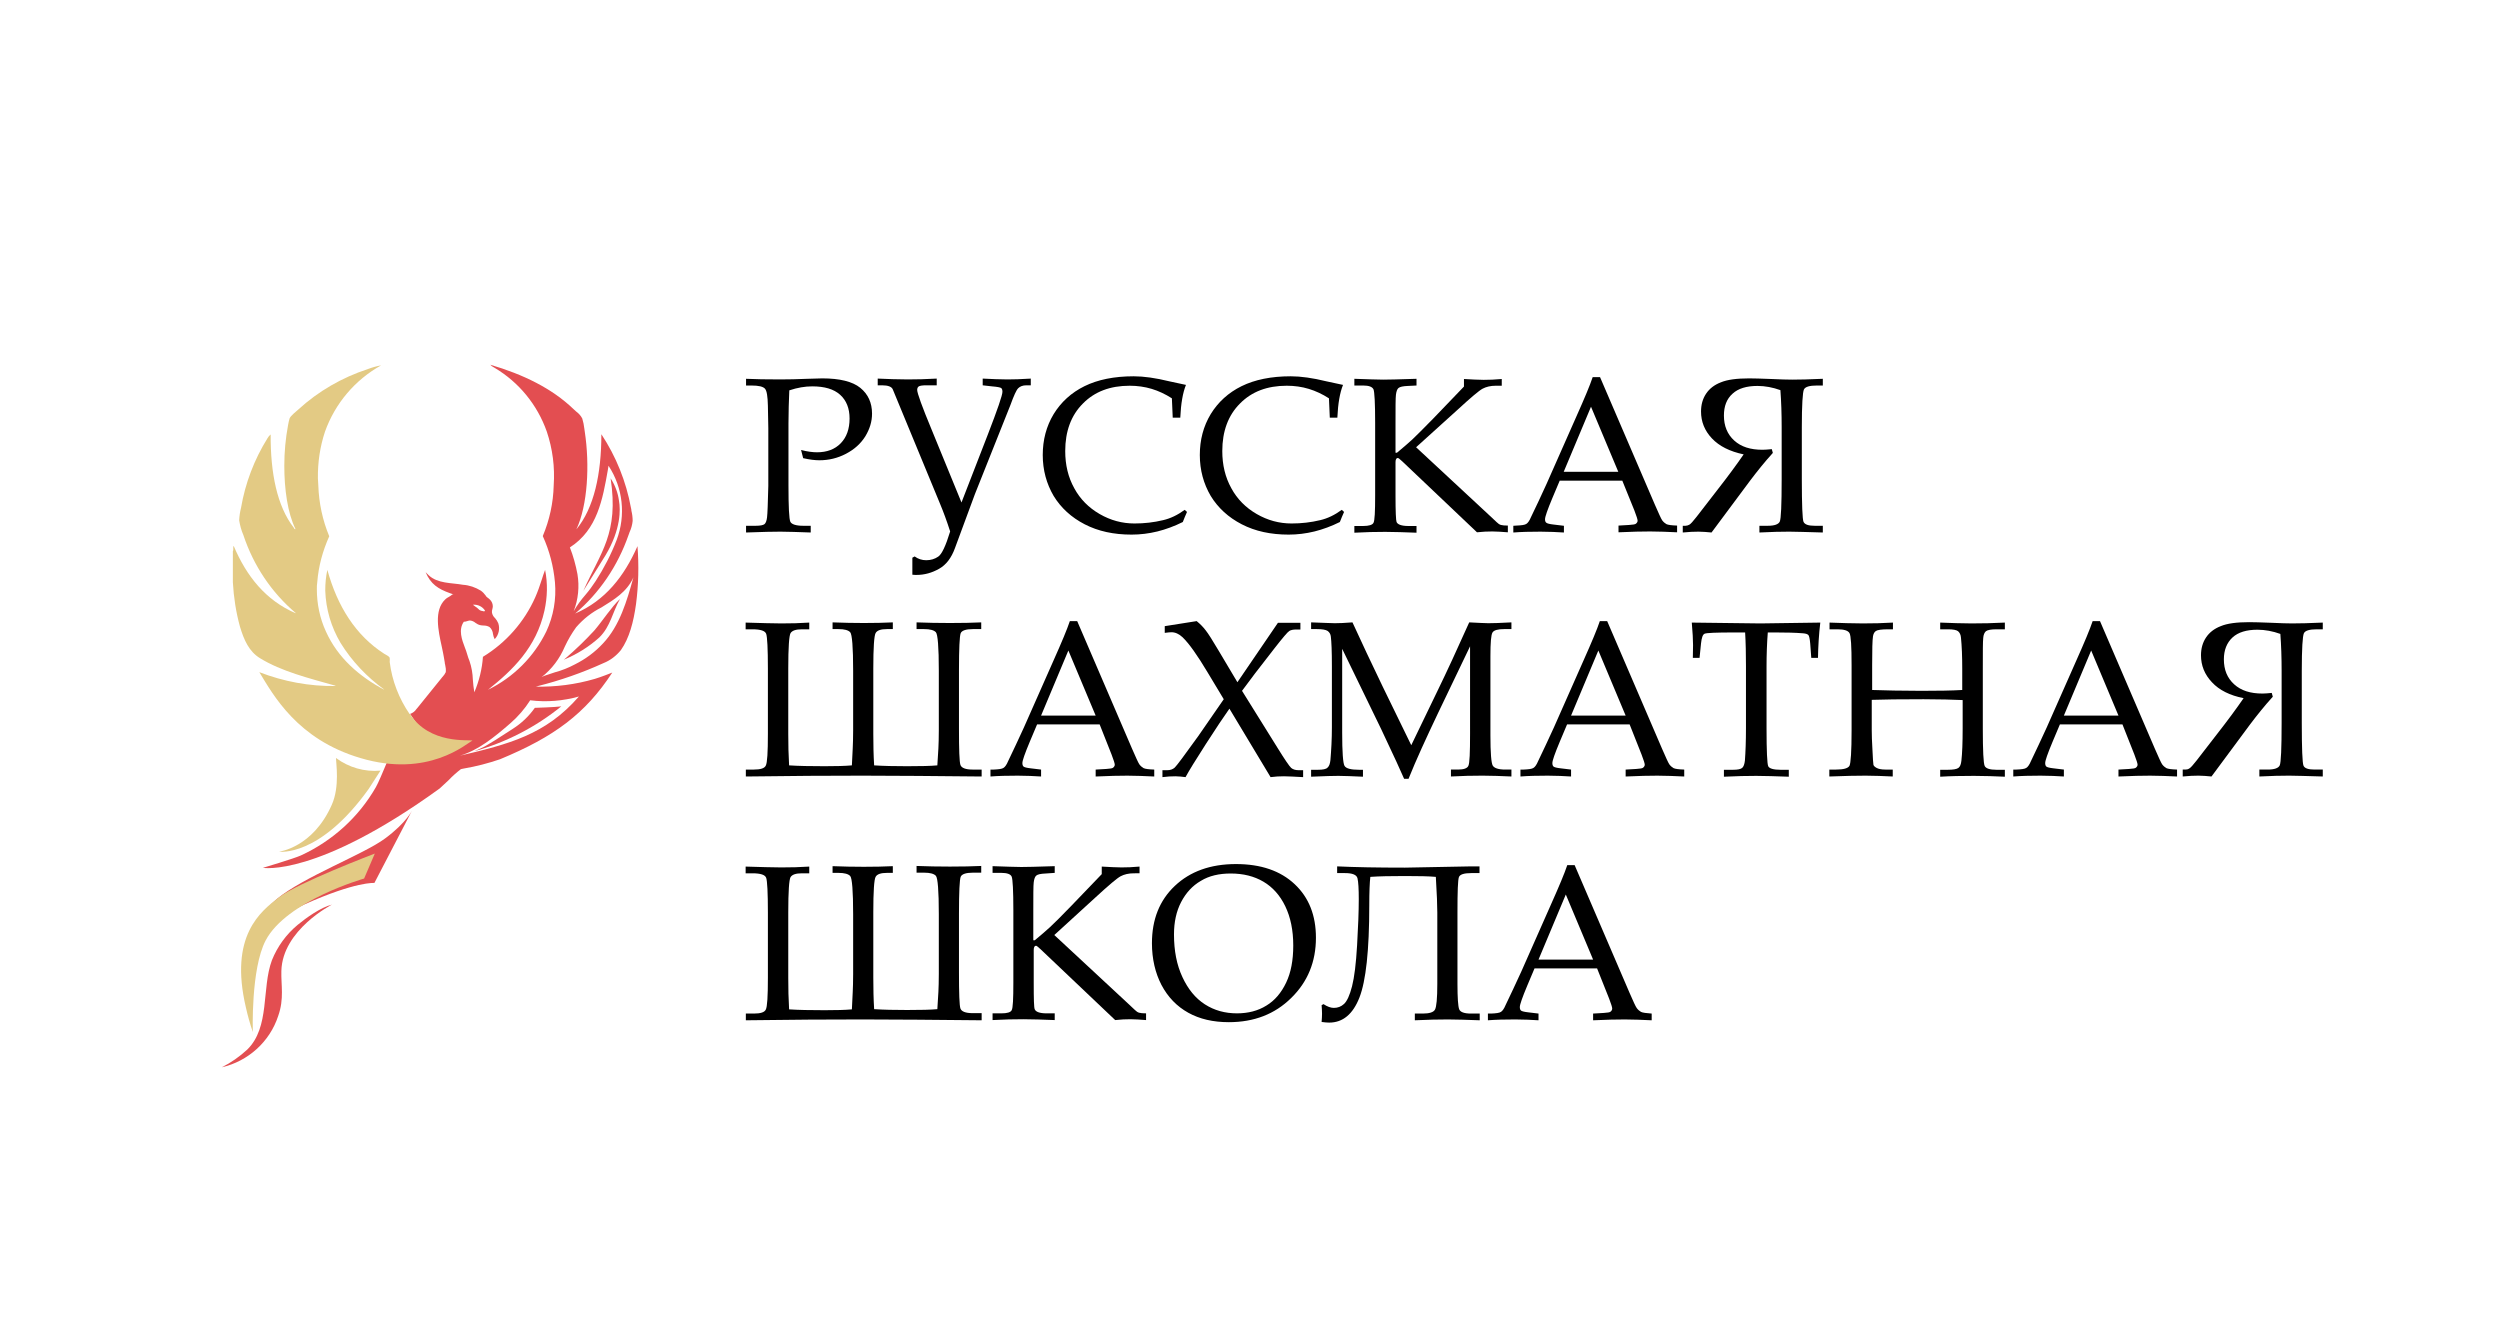 <?xml version="1.0" encoding="utf-8"?>
<!-- Generator: Adobe Illustrator 26.4.1, SVG Export Plug-In . SVG Version: 6.00 Build 0)  -->
<svg version="1.1" id="Слой_1" xmlns="http://www.w3.org/2000/svg" xmlns:xlink="http://www.w3.org/1999/xlink" x="0px" y="0px"
	 viewBox="0 0 1190.6 632.8" style="enable-background:new 0 0 1190.6 632.8;" xml:space="preserve">
<style type="text/css">
	.st0{fill:#E34E51;}
	.st1{fill-rule:evenodd;clip-rule:evenodd;fill:#E34E51;}
	.st2{fill:#E3CA84;}
</style>
<g>
	<g>
		<path d="M375.9,185.9c-0.2,5-0.4,10.2-0.4,15.8v29.4c0,10.3,0.3,16.1,0.9,17.4c0.6,1.2,2.7,1.9,6.1,1.9h3.6v3.2
			c-6.1-0.2-10.9-0.4-14.4-0.4c-3.1,0-8.6,0.1-16.4,0.4v-3.2h4.6c2.2,0,3.6-0.3,4.2-0.8c0.6-0.5,1-1.6,1.2-3.2
			c0.2-1.6,0.4-6.6,0.6-15v-27.5l-0.2-10.7c-0.1-4.4-0.5-7.1-1.4-8.1c-0.9-1-3-1.5-6.4-1.5h-2.6v-3.2c4.3,0.2,9.7,0.3,16.3,0.3
			c3.9,0,8.2-0.1,12.9-0.3c3.1-0.1,5.5-0.2,7.1-0.2c8.3,0,14.4,1.5,18.1,4.5c3.7,3,5.6,7.1,5.6,12.3c0,3.8-1.1,7.3-3.2,10.8
			c-2.2,3.5-5.2,6.2-9.2,8.3c-4,2.1-8.2,3.1-12.7,3.1c-2.1,0-4.6-0.3-7.7-1l-1-3.9c3,0.8,5.6,1.1,7.6,1.1c4.7,0,8.5-1.4,11.3-4.3
			c2.8-2.9,4.2-6.8,4.2-11.8c0-4.8-1.5-8.6-4.5-11.3c-3-2.7-7.4-4-13.3-4C383.4,184,379.8,184.6,375.9,185.9"/>
		<path d="M452.5,253.1c-1.6-5-3.2-9.3-4.7-12.9l-22.6-54.7c-0.5-1.3-2.2-2-5.1-2h-2.1v-3.2c4.8,0.2,9.5,0.4,14.3,0.4
			c4.1,0,8.7-0.1,13.8-0.4v3.2H441c-1.7,0-2.9,0.2-3.4,0.5c-0.5,0.3-0.8,0.9-0.8,1.7c0,1.5,2.3,7.9,7,19.2l14.1,34.4l12.6-32.5
			c4.6-11.9,6.9-18.6,6.9-20.2c0-0.9-0.2-1.5-0.6-1.8c-0.4-0.3-1.9-0.6-4.4-0.8l-4.4-0.5v-3.2c4.3,0.2,8.2,0.4,11.8,0.4
			c2.8,0,6.5-0.1,11.1-0.4v3.2h-2.1c-1.7,0-3,0.5-3.9,1.4c-0.9,0.9-2.1,3.6-3.7,8l-16.9,42.4l-9.5,25.7c-1.7,4.7-4.2,8-7.6,9.9
			c-3.4,1.9-6.9,2.9-10.7,2.9c-0.4,0-1.1,0-2-0.1v-8.1l1.1-0.6c1.6,1.2,3.5,1.8,5.5,1.8c2.2,0,4.1-0.6,5.7-1.7
			C448.5,264,450.4,260,452.5,253.1"/>
		<path d="M558.5,198.9l-0.4-9.2c-3.1-2-6.3-3.5-9.6-4.5c-3.3-1-6.9-1.5-10.5-1.5c-9.3,0-16.7,2.8-22.3,8.5
			c-5.6,5.6-8.4,13.2-8.4,22.6c0,6.6,1.4,12.5,4.3,17.7c2.8,5.2,6.9,9.3,12.1,12.3c5.2,3,10.7,4.5,16.6,4.5c4.6,0,9.2-0.5,13.7-1.6
			c3.4-0.8,6.8-2.4,10.2-4.9l1.1,1c-0.7,1.6-1.4,3.2-2,4.8c-4,2-8.1,3.5-12.1,4.5c-4.1,1-8.2,1.5-12.3,1.5c-8.5,0-15.9-1.6-22.3-4.9
			c-6.4-3.3-11.3-7.8-14.8-13.5c-3.4-5.8-5.2-12.3-5.2-19.5c0-7.2,1.7-13.7,5.2-19.5c3.5-5.7,8.4-10.2,14.7-13.3
			c6.3-3.1,14.1-4.7,23.4-4.7c4.8,0,10.5,0.8,17,2.4c3.2,0.7,5.9,1.3,7.9,1.7c-1.5,3.7-2.4,8.9-2.7,15.6H558.5z"/>
		<path d="M633.3,198.9l-0.4-9.2c-3.1-2-6.3-3.5-9.6-4.5c-3.3-1-6.8-1.5-10.5-1.5c-9.3,0-16.7,2.8-22.3,8.5
			c-5.6,5.6-8.4,13.2-8.4,22.6c0,6.6,1.4,12.5,4.3,17.7c2.8,5.2,6.9,9.3,12.1,12.3c5.2,3,10.7,4.5,16.6,4.5c4.6,0,9.2-0.5,13.7-1.6
			c3.4-0.8,6.8-2.4,10.2-4.9l1.1,1c-0.7,1.6-1.4,3.2-2,4.8c-4,2-8.1,3.5-12.1,4.5c-4.1,1-8.2,1.5-12.3,1.5c-8.5,0-15.9-1.6-22.3-4.9
			c-6.4-3.3-11.3-7.8-14.8-13.5c-3.4-5.8-5.2-12.3-5.2-19.5c0-7.2,1.7-13.7,5.2-19.5c3.5-5.7,8.4-10.2,14.7-13.3
			c6.3-3.1,14.1-4.7,23.4-4.7c4.8,0,10.5,0.8,17,2.4c3.2,0.7,5.9,1.3,7.9,1.7c-1.5,3.7-2.4,8.9-2.7,15.6H633.3z"/>
		<path d="M674.4,213l35.2,32.7l3.2,3c0.7,0.7,1.3,1.1,2,1.3c0.7,0.2,1.8,0.3,3.3,0.3v3.2c-2.8-0.2-5.3-0.4-7.4-0.4
			c-2.2,0-4.7,0.1-7.3,0.4l-35.5-33.7c-1.2-1.1-1.9-1.7-2.2-1.7c-0.7,0-1.1,0.7-1.1,2V236c0,7.7,0.2,11.9,0.5,12.6
			c0.5,1.2,2.4,1.9,5.6,1.9h3.9v3.2c-5.6-0.2-10.6-0.4-14.9-0.4c-4.5,0-9.4,0.1-14.7,0.4v-3.2h4.2c2.7,0,4.4-0.5,4.9-1.5
			c0.6-1,0.8-5.4,0.8-13.1v-34.5c0-9.5-0.3-14.8-0.8-16c-0.6-1.2-2.2-1.8-4.9-1.8h-4.2v-3.2c6.3,0.2,10.9,0.4,13.7,0.4
			c2,0,7.3-0.1,15.9-0.4v3.2l-4.1,0.2c-2.3,0.1-3.8,0.4-4.5,1c-0.6,0.5-1,1.6-1.2,3.2c-0.2,1.6-0.2,6.1-0.2,13.7v13.9h0.7
			c2.8-2.3,5.2-4.4,7.3-6.3c2-1.9,5.4-5.3,10-10l14.6-15.2v-3.6c3.8,0.2,6.9,0.4,9.4,0.4c2.6,0,5.4-0.1,8.6-0.4v3.2h-2.8
			c-2.5,0-4.6,0.5-6.3,1.4c-1.7,0.9-5.7,4.3-11.9,10L674.4,213z"/>
		<path d="M772.6,228.9h-29.8l-3.5,8.3c-2.3,5.5-3.5,8.9-3.5,10.1c0,0.8,0.2,1.4,0.7,1.7c0.4,0.3,1.5,0.6,3.3,0.8l5,0.6v3.2
			c-3.3-0.2-7-0.4-11.1-0.4c-4.9,0-9.3,0.1-13,0.4v-3.2l1.5-0.1c2.4-0.1,4-0.3,4.7-0.8c0.7-0.4,1.5-1.5,2.2-3.2
			c2.4-4.9,4.9-10.3,7.5-16l14.2-32.1c3.8-8.5,6.4-14.7,7.7-18.6h3.5l26.1,60.7c1.8,4.1,2.9,6.6,3.5,7.5c0.6,0.8,1.3,1.4,2,1.8
			c0.8,0.4,2.5,0.6,5.1,0.7v3.2c-4.5-0.2-8.7-0.4-12.8-0.4c-3.8,0-8.8,0.1-15.1,0.4v-3.2l5.1-0.3c1.8-0.1,2.9-0.3,3.2-0.6
			c0.5-0.4,0.8-0.9,0.8-1.4c0-0.6-0.5-2.2-1.5-4.8L772.6,228.9z M744.7,224.7h26l-13-31L744.7,224.7z"/>
		<path d="M815.3,208.8c-3.5-3.7-5.2-8-5.2-12.8c0-3.3,0.8-6.1,2.4-8.5c1.6-2.4,3.9-4.2,7-5.4c3.1-1.3,7.6-1.9,13.5-1.9
			c2.2,0,5.7,0.1,10.7,0.3c4.3,0.2,7.5,0.3,9.8,0.3c3.4,0,8.2-0.1,14.6-0.4v3.2h-2.8c-3.5,0-5.6,0.6-6.2,1.9c-0.6,1.3-1,7.2-1,17.9
			v24.8c0,12.3,0.3,19.1,0.8,20.3c0.6,1.3,2.3,1.9,5.3,1.9h3.9v3.2c-7.7-0.2-13.1-0.4-16-0.4c-3.7,0-8.5,0.1-14.2,0.4v-3.2h4
			c3.2,0,5.1-0.7,5.7-2c0.6-1.3,0.9-8,0.9-20.2v-24.9c0-6.2-0.2-12.1-0.6-17.5c-3.6-1.3-7.3-2-10.9-2c-5.2,0-9.2,1.2-11.9,3.7
			c-2.8,2.5-4.1,6-4.1,10.4c0,4.9,1.6,8.9,4.9,11.9c3.3,3,7.7,4.4,13.5,4.4c1,0,2.4-0.1,4.4-0.3l0.5,1.8c-3.9,4.3-7.5,8.8-10.9,13.3
			l-18.3,24.6c-2.2-0.2-4.2-0.4-6.2-0.4c-2.1,0-4.6,0.1-7.5,0.4v-3.2h1.3c0.6,0,1.2-0.2,1.8-0.5c0.6-0.3,1.8-1.6,3.5-3.8l9.9-12.8
			c5-6.4,9.2-12.1,12.5-16.9C823.8,215,818.8,212.5,815.3,208.8"/>
		<path d="M467.5,366.5v3.3c-21.6-0.2-40.5-0.4-56.7-0.4c-15.6,0-34.2,0.1-55.6,0.4v-3.3h3.8c3.2,0,5.1-0.6,5.7-1.9
			c0.7-1.3,1-6.3,1-15.2v-31c0-9.5-0.3-15-0.8-16.5c-0.5-1.5-2.7-2.2-6.6-2.2h-3.2v-3.2c7.2,0.2,12.9,0.4,17,0.4
			c4.5,0,9-0.1,13.3-0.4v3.2h-3.5c-2.9,0-4.6,0.6-5.4,1.8c-0.7,1.2-1.1,6.8-1.1,16.9v31c0,5.1,0.1,10.2,0.4,15.1
			c4.5,0.3,10.1,0.4,16.9,0.4c5.4,0,9.7-0.1,13-0.4l0.4-8.1c0.1-2.2,0.2-5,0.2-8.6v-28.4c0-11.2-0.5-17.3-1.4-18.3
			c-0.9-1-2.8-1.5-5.6-1.5h-2.8v-3.2c5.1,0.2,10.1,0.3,14.9,0.3c5.1,0,9.7-0.1,13.8-0.3v3.2h-2.8c-2.9,0-4.7,0.6-5.4,1.9
			c-0.7,1.2-1.1,6.9-1.1,16.9v31c0,5.2,0.1,10.3,0.4,15.1c4.5,0.3,9.8,0.4,15.7,0.4c6.5,0,11.3-0.1,14.4-0.4l0.5-8.1
			c0.1-2.2,0.2-5,0.2-8.6v-28.4c0-11.2-0.5-17.3-1.4-18.3c-0.9-1-2.8-1.5-5.6-1.5h-3.6v-3.2c5.1,0.2,10.4,0.3,15.9,0.3
			c5.8,0,10.7-0.1,14.9-0.3v3.2h-4c-3.3,0-5.3,0.7-5.8,2c-0.5,1.4-0.8,7.2-0.8,17.5v27.9c0,10.1,0.2,15.9,0.7,17.3
			c0.5,1.4,2.4,2.2,5.8,2.2H467.5z"/>
		<path d="M523.7,345h-29.8l-3.5,8.3c-2.3,5.5-3.5,8.9-3.5,10.1c0,0.8,0.2,1.4,0.6,1.7c0.4,0.3,1.5,0.6,3.3,0.8l5,0.6v3.3
			c-3.3-0.2-7-0.4-11.1-0.4c-5,0-9.3,0.1-13,0.4v-3.3l1.5,0c2.4-0.1,4-0.3,4.7-0.8c0.7-0.4,1.5-1.5,2.2-3.2c2.4-5,4.9-10.3,7.5-16
			l14.2-32.1c3.8-8.5,6.4-14.7,7.7-18.6h3.5l26.1,60.7c1.8,4.1,2.9,6.6,3.5,7.5c0.6,0.8,1.3,1.4,2,1.8c0.8,0.4,2.5,0.6,5.1,0.7v3.3
			c-4.5-0.2-8.7-0.4-12.8-0.4c-3.8,0-8.8,0.1-15.1,0.4v-3.3l5.1-0.3c1.8-0.1,2.9-0.3,3.2-0.6c0.5-0.4,0.8-0.9,0.8-1.4
			c0-0.6-0.5-2.2-1.5-4.8L523.7,345z M495.8,340.8h26l-13-31L495.8,340.8z"/>
		<path d="M582.8,333l-7.7-12.8c-4.9-8.2-8.8-13.7-11.9-16.7c-1.7-1.6-3.5-2.4-5.3-2.4c-0.7,0-1.7,0.1-3.2,0.3v-3.2l15.2-2.4
			c1.7,1.4,3.1,2.8,4.3,4.4c1.2,1.5,3.3,4.8,6.3,9.9l8.8,14.8l19.3-28.3h10.7v3.2h-2c-1.4,0-2.5,0.2-3.3,0.7c-0.8,0.5-3.1,3.2-7,8.2
			c-7.4,9.4-12.5,16.2-15.5,20.3l17,27.3c3.4,5.5,5.6,8.7,6.4,9.4c0.8,0.7,2,1.1,3.5,1.1h2.2v3.3c-4-0.2-7-0.4-9.1-0.4
			s-4.2,0.1-6.4,0.4l-19.6-32.6c-2.6,3.7-6.4,9.3-11.2,16.8c-4.8,7.5-8.1,12.8-9.7,15.8c-1.7-0.2-3.3-0.4-4.8-0.4
			c-1.9,0-4,0.1-6.2,0.4v-3.3h2.3c1.4,0,2.6-0.4,3.5-1.2c0.9-0.8,4.7-5.9,11.3-15.1L582.8,333z"/>
		<path d="M700.2,307.6l-15.3,31.9c-5.7,12-10.5,22.4-14.1,31.4h-2.1c-1.3-3.1-4.9-10.9-10.9-23.6L639.2,309v39.9
			c0,9.3,0.4,14.6,1.1,15.8c0.7,1.3,3.1,1.9,6.9,1.9h1.9v3.3c-4.8-0.2-8.7-0.4-11.7-0.4c-2.2,0-6.5,0.1-13,0.4v-3.3h3.3
			c2.3,0,3.8-0.3,4.5-1c0.8-0.7,1.2-1.8,1.4-3.6c0.4-4.8,0.7-10,0.7-15.6v-29.2c0-7-0.2-11.7-0.5-14c-0.1-1.2-0.7-2.1-1.5-2.7
			c-0.9-0.6-2.6-0.9-5.2-0.9h-2.7v-3.2c6,0.2,9.7,0.4,11.3,0.4c2,0,4.7-0.1,8.4-0.4c4.2,9.2,9,19.4,14.4,30.6l13.6,27.9l12.5-25.9
			c4.4-9,9.4-19.9,15.1-32.6c4.3,0.2,7.3,0.4,9.1,0.4c2,0,5.7-0.1,11-0.4v3.2h-3.4c-3,0-4.9,0.5-5.6,1.6c-0.7,1.1-1,4.8-1,11.3v37.7
			c0,8.4,0.4,13.2,1.1,14.4c0.7,1.2,2.7,1.9,5.9,1.9h3v3.3c-4.8-0.2-9.4-0.4-13.7-0.4c-4.8,0-9.8,0.1-15.1,0.4v-3.3h3.4
			c2.7,0,4.4-0.6,4.9-1.8c0.6-1.2,0.8-6.3,0.8-15.3V307.6z"/>
		<path d="M776.1,345h-29.8l-3.5,8.3c-2.3,5.5-3.5,8.9-3.5,10.1c0,0.8,0.2,1.4,0.6,1.7c0.4,0.3,1.5,0.6,3.3,0.8l5,0.6v3.3
			c-3.3-0.2-7-0.4-11.1-0.4c-4.9,0-9.3,0.1-13,0.4v-3.3l1.5,0c2.4-0.1,4-0.3,4.7-0.8c0.7-0.4,1.5-1.5,2.2-3.2c2.4-5,4.9-10.3,7.5-16
			l14.2-32.1c3.8-8.5,6.4-14.7,7.7-18.6h3.5l26.1,60.7c1.8,4.1,2.9,6.6,3.5,7.5c0.6,0.8,1.3,1.4,2,1.8c0.8,0.4,2.5,0.6,5.1,0.7v3.3
			c-4.5-0.2-8.7-0.4-12.8-0.4c-3.8,0-8.8,0.1-15.1,0.4v-3.3l5.1-0.3c1.8-0.1,2.9-0.3,3.2-0.6c0.5-0.4,0.8-0.9,0.8-1.4
			c0-0.6-0.5-2.2-1.5-4.8L776.1,345z M748.2,340.8h26l-13-31L748.2,340.8z"/>
		<path d="M841.9,301.1c-0.4,5.2-0.6,10.6-0.6,16.3v29.4c0,10.9,0.3,17,0.8,18.1c0.5,1.1,2.5,1.7,5.9,1.7h3.9v3.3
			c-6.1-0.2-11.2-0.4-15.5-0.4c-4.3,0-9.4,0.1-15.4,0.4v-3.3h4.3c2.3,0,3.7-0.3,4.4-0.9c0.7-0.6,1.1-1.8,1.3-3.5
			c0.3-4,0.5-9.2,0.5-15.6v-29.4c0-5.8-0.1-11.1-0.4-16h-5.3c-8.5,0-13.1,0.2-14,0.6c-0.9,0.4-1.4,1.9-1.7,4.6l-0.7,6.9h-3.2
			l0.1-6.1c0-2.5-0.2-6-0.6-10.7c18.6,0.2,29.5,0.4,32.7,0.4l28.5-0.4c-0.7,5.8-1,11.4-1.1,16.8h-3.2l-0.5-6.8
			c-0.2-2.3-0.5-3.7-0.9-4.1c-0.4-0.4-1.2-0.7-2.5-0.8c-3.8-0.3-8.1-0.4-12.9-0.4H841.9z"/>
		<path d="M891.4,333.3v14.4c0,2.5,0.1,5.4,0.3,8.7c0.2,4.7,0.4,7.3,0.5,7.8c0.1,0.5,0.6,1,1.5,1.5c0.9,0.5,2.3,0.8,4.2,0.8h3.5v3.3
			c-4.5-0.2-8.8-0.4-12.9-0.4c-4,0-9.8,0.1-17.3,0.4v-3.3h3.2c3.6,0,5.7-0.6,6.4-1.8c0.6-1.2,1-6.8,1-16.8v-31.1
			c0-9-0.3-14.1-1-15.3c-0.7-1.2-2.6-1.8-5.7-1.8h-3.8v-3.2c5.7,0.2,10.9,0.4,15.8,0.4c4.9,0,9.7-0.1,14.4-0.4v3.2h-2.2
			c-3.2,0-5.2,0.3-5.9,0.8c-0.8,0.5-1.2,1.4-1.4,2.5c-0.3,1.9-0.4,6.5-0.4,13.8v11.8c6.1,0.2,13.9,0.4,23.4,0.4
			c8,0,14.5-0.1,19.5-0.4v-10.1c0-5.9-0.2-10.8-0.6-14.8c-0.1-1.4-0.6-2.4-1.4-3.1c-0.8-0.6-2.4-0.9-4.8-0.9h-3.7v-3.2
			c5.3,0.2,10.2,0.4,14.9,0.4c5.1,0,10.4-0.1,15.9-0.4v3.2h-3.9c-2.6,0-4.3,0.3-5.1,0.9c-0.7,0.6-1.2,1.7-1.3,3.2
			c-0.2,1.6-0.2,6.5-0.2,14.8v28.5c0,10.5,0.3,16.4,0.9,17.7c0.6,1.2,2.5,1.8,5.6,1.8h4v3.3c-4.7-0.2-9.6-0.4-14.7-0.4
			c-5.8,0-11.2,0.1-16.1,0.4v-3.3h3.6c2.6,0,4.3-0.3,5.1-0.9c0.8-0.6,1.2-1.7,1.4-3.4c0.4-3.5,0.6-8.7,0.6-15.5v-13.4
			c-4.8-0.2-11-0.4-18.6-0.4C905,333,896.9,333.1,891.4,333.3"/>
		<path d="M1010.8,345H981l-3.5,8.3c-2.3,5.5-3.5,8.9-3.5,10.1c0,0.8,0.2,1.4,0.6,1.7c0.4,0.3,1.5,0.6,3.3,0.8l5,0.6v3.3
			c-3.3-0.2-7-0.4-11.1-0.4c-4.9,0-9.3,0.1-13,0.4v-3.3l1.5,0c2.4-0.1,4-0.3,4.7-0.8c0.7-0.4,1.5-1.5,2.2-3.2c2.4-5,4.9-10.3,7.5-16
			l14.2-32.1c3.8-8.5,6.4-14.7,7.7-18.6h3.5l26.1,60.7c1.8,4.1,2.9,6.6,3.5,7.5c0.6,0.8,1.3,1.4,2,1.8c0.8,0.4,2.5,0.6,5.1,0.7v3.3
			c-4.5-0.2-8.7-0.4-12.8-0.4c-3.8,0-8.8,0.1-15.1,0.4v-3.3l5.1-0.3c1.8-0.1,2.9-0.3,3.2-0.6c0.5-0.4,0.8-0.9,0.8-1.4
			c0-0.6-0.5-2.2-1.5-4.8L1010.8,345z M982.9,340.8h26l-13-31L982.9,340.8z"/>
		<path d="M1053.4,324.9c-3.5-3.7-5.2-8-5.2-12.8c0-3.3,0.8-6.1,2.4-8.5c1.6-2.4,3.9-4.2,7-5.4c3.1-1.3,7.6-1.9,13.5-1.9
			c2.2,0,5.7,0.1,10.7,0.3c4.3,0.2,7.5,0.3,9.8,0.3c3.4,0,8.2-0.1,14.6-0.4v3.2h-2.8c-3.5,0-5.6,0.6-6.2,1.9c-0.6,1.3-1,7.2-1,17.9
			v24.8c0,12.3,0.3,19,0.8,20.3c0.5,1.3,2.3,1.9,5.3,1.9h3.9v3.3c-7.7-0.2-13.1-0.4-16-0.4c-3.8,0-8.5,0.1-14.2,0.4v-3.3h4
			c3.2,0,5.1-0.7,5.7-2c0.6-1.3,0.9-8.1,0.9-20.2v-24.9c0-6.2-0.2-12.1-0.6-17.5c-3.6-1.3-7.3-2-10.9-2c-5.2,0-9.2,1.2-11.9,3.7
			c-2.7,2.5-4.1,6-4.1,10.4c0,5,1.6,8.9,4.9,11.9c3.3,3,7.7,4.4,13.5,4.4c1,0,2.4-0.1,4.4-0.3l0.5,1.8c-3.9,4.3-7.5,8.8-10.9,13.3
			l-18.3,24.7c-2.2-0.2-4.2-0.4-6.2-0.4c-2.1,0-4.6,0.1-7.5,0.4v-3.3h1.3c0.6,0,1.2-0.1,1.8-0.5c0.6-0.3,1.8-1.6,3.5-3.8l9.9-12.8
			c5-6.4,9.2-12.1,12.5-16.9C1062,331.2,1056.9,328.7,1053.4,324.9"/>
		<path d="M467.5,482.7v3.2c-21.6-0.2-40.5-0.4-56.7-0.4c-15.6,0-34.2,0.1-55.6,0.4v-3.2h3.8c3.2,0,5.1-0.6,5.7-1.9
			c0.7-1.3,1-6.3,1-15.2v-31c0-9.5-0.3-15-0.8-16.5c-0.5-1.5-2.7-2.2-6.6-2.2h-3.2v-3.2c7.2,0.2,12.9,0.4,17,0.4
			c4.5,0,9-0.1,13.3-0.4v3.2h-3.5c-2.9,0-4.6,0.6-5.4,1.8c-0.7,1.2-1.1,6.8-1.1,16.9v31c0,5.1,0.1,10.2,0.4,15.1
			c4.5,0.3,10.1,0.4,16.9,0.4c5.4,0,9.7-0.1,13-0.4l0.4-8.2c0.1-2.2,0.2-5,0.2-8.6v-28.4c0-11.2-0.5-17.3-1.4-18.3
			c-0.9-1-2.8-1.5-5.6-1.5h-2.8v-3.2c5.1,0.2,10.1,0.3,14.9,0.3c5.1,0,9.7-0.1,13.8-0.3v3.2h-2.8c-2.9,0-4.7,0.6-5.4,1.9
			c-0.7,1.2-1.1,6.9-1.1,16.9v31c0,5.2,0.1,10.3,0.4,15.1c4.5,0.3,9.8,0.4,15.7,0.4c6.5,0,11.3-0.1,14.4-0.4l0.5-8.2
			c0.1-2.2,0.2-5,0.2-8.6v-28.4c0-11.2-0.5-17.3-1.4-18.3c-0.9-1-2.8-1.5-5.6-1.5h-3.6v-3.2c5.1,0.2,10.4,0.3,15.9,0.3
			c5.8,0,10.7-0.1,14.9-0.3v3.2h-4c-3.3,0-5.3,0.7-5.8,2c-0.5,1.4-0.8,7.2-0.8,17.5v27.9c0,10.1,0.2,15.9,0.7,17.3
			c0.5,1.4,2.4,2.2,5.8,2.2H467.5z"/>
		<path d="M502.1,445.3l35.2,32.7l3.2,3c0.7,0.7,1.3,1.1,2,1.3c0.7,0.2,1.8,0.3,3.3,0.3v3.2c-2.8-0.2-5.3-0.4-7.4-0.4
			c-2.2,0-4.7,0.1-7.3,0.4l-35.5-33.7c-1.2-1.1-1.9-1.7-2.2-1.7c-0.7,0-1.1,0.7-1.1,2v15.7c0,7.7,0.1,11.9,0.5,12.6
			c0.5,1.2,2.4,1.9,5.6,1.9h3.9v3.2c-5.6-0.2-10.6-0.4-14.9-0.4c-4.5,0-9.4,0.1-14.7,0.4v-3.2h4.2c2.8,0,4.4-0.5,4.9-1.5
			c0.6-1,0.8-5.4,0.8-13.1v-34.5c0-9.4-0.3-14.8-0.8-16c-0.5-1.2-2.2-1.8-4.9-1.8h-4.2v-3.2c6.3,0.2,10.9,0.4,13.7,0.4
			c2,0,7.3-0.1,15.9-0.4v3.2L498,416c-2.4,0.1-3.8,0.4-4.5,1c-0.6,0.5-1,1.6-1.2,3.2c-0.2,1.6-0.2,6.1-0.2,13.7v13.9h0.7
			c2.8-2.3,5.2-4.4,7.3-6.3c2-1.9,5.4-5.2,10-10l14.6-15.2v-3.6c3.8,0.2,6.9,0.4,9.4,0.4c2.6,0,5.4-0.1,8.6-0.4v3.2H540
			c-2.5,0-4.6,0.5-6.3,1.4c-1.7,0.9-5.7,4.3-11.9,10L502.1,445.3z"/>
		<path d="M548.6,449.2c0-11.3,3.6-20.4,10.9-27.3c7.3-6.9,17-10.4,29.1-10.4c11.9,0,21.2,3.2,28,9.6c6.8,6.4,10.1,14.9,10.1,25.5
			c0,11.4-3.9,21-11.8,28.7c-7.8,7.7-17.7,11.5-29.7,11.5c-7.5,0-13.9-1.5-19.3-4.5c-5.4-3-9.7-7.4-12.8-13.3
			C550.2,463.4,548.6,456.7,548.6,449.2 M559.1,445c0,7.8,1.3,14.5,4,20.3c2.7,5.8,6.2,10.1,10.7,13c4.5,2.9,9.6,4.3,15.3,4.3
			c5.3,0,10-1.2,14-3.7c4-2.4,7.1-6.1,9.4-10.9c2.3-4.8,3.4-10.7,3.4-17.7c0-7.3-1.3-13.5-3.8-18.7c-2.5-5.2-6-9.1-10.4-11.7
			c-4.4-2.6-9.6-3.9-15.6-3.9c-5.5,0-10.3,1.1-14.2,3.5c-4,2.3-7.1,5.7-9.4,10.1C560.2,434,559.1,439.2,559.1,445"/>
		<path d="M630.3,478.2c1.8,1.2,3.5,1.8,4.9,1.8c1.9,0,3.5-0.6,4.9-1.9c1.4-1.3,2.7-4.1,3.8-8.4c1.1-4.3,1.9-10.8,2.4-19.5
			c0.5-8.7,0.8-16,0.8-22c0-4.9-0.2-8.2-0.6-9.9c-0.4-1.7-2.4-2.5-6-2.5h-3.7v-3.2c8.5,0.4,19.2,0.6,32.3,0.6l31.5-0.6l4,0v3.2h-3.9
			c-3.4,0-5.4,0.6-5.9,1.9c-0.5,1.3-0.7,6.9-0.7,16.9v34c0,6.6,0.3,10.6,0.8,12c0.5,1.4,2.4,2.1,5.7,2.1h4.1v3.2
			c-5.9-0.2-10.9-0.4-15.1-0.4c-4.4,0-9.6,0.1-15.8,0.4v-3.2h3.7c3.2,0,5.2-0.6,5.9-1.9c0.7-1.3,1.1-5.3,1.1-12.2v-34
			c0-3.2-0.2-8.9-0.7-17c-3.2-0.3-8.1-0.4-14.7-0.4c-6.8,0-12.3,0.1-16.5,0.4c-0.3,2.6-0.5,7.2-0.5,13.6c0,21.4-1.6,36-4.7,43.9
			c-3.1,7.9-7.9,11.9-14.4,11.9c-0.9,0-2.1-0.1-3.6-0.3c0.1-1.3,0.2-2.6,0.2-3.9c0-1.3-0.1-2.7-0.2-4.1L630.3,478.2z"/>
		<path d="M760.6,461.2h-29.8l-3.5,8.3c-2.3,5.5-3.5,8.9-3.5,10.1c0,0.8,0.2,1.4,0.6,1.7c0.4,0.3,1.5,0.6,3.3,0.8l5,0.6v3.2
			c-3.3-0.2-7-0.4-11.1-0.4c-4.9,0-9.3,0.1-13,0.4v-3.2l1.5,0c2.4-0.1,4-0.3,4.7-0.8c0.7-0.4,1.5-1.5,2.2-3.2c2.4-5,4.9-10.3,7.5-16
			l14.2-32.1c3.8-8.5,6.4-14.7,7.7-18.6h3.5l26.1,60.7c1.8,4.1,2.9,6.6,3.5,7.4c0.6,0.8,1.3,1.4,2,1.8c0.8,0.4,2.5,0.6,5.1,0.8v3.2
			c-4.5-0.2-8.7-0.4-12.8-0.4c-3.8,0-8.8,0.1-15.1,0.4v-3.2l5.1-0.3c1.8-0.1,2.9-0.3,3.2-0.6c0.5-0.4,0.8-0.9,0.8-1.5
			c0-0.6-0.5-2.2-1.5-4.8L760.6,461.2z M732.7,457h26l-13-31L732.7,457z"/>
	</g>
	<g>
		<path class="st0" d="M209.6,359.7c-0.1-0.2-0.4-0.3-0.5-0.5c-0.1,0.4-0.3,0.8-0.4,1.1c0.1,0,0.2,0,0.3,0
			C209.3,360.2,209.5,360,209.6,359.7"/>
		<path class="st0" d="M209.3,358.3c-0.6,0.3-0.5,0.6-0.2,0.9C209.3,358.9,209.3,358.6,209.3,358.3"/>
		<path class="st0" d="M196.4,385.7c0,0-2.7,6-13,13.6c-10.2,7.6-38.9,18.3-51.5,28.8c-9.6,8-14.1,20.7-15.1,32.7
			c-1,12,3.5-19.1,28.2-30.1c24.6-11,33.3-10.2,33.3-10.2L196.4,385.7z"/>
		<path class="st0" d="M185.6,315.1c0-0.5,0-1.1,0-1.5C185.5,314,185.5,314.6,185.6,315.1"/>
		<path class="st0" d="M218.8,359.8c0.1,0,0.2,0.1,0.2,0.1C219.6,359.5,219.5,359.5,218.8,359.8"/>
		<path class="st1" d="M273.9,292.2c14.4-6.2,23.4-17.8,29.7-32.1c0.7,9.2,0.5,18.4-0.7,27.6c-1.2,8.6-3.2,16.2-7.2,21.9
			c-2.2,2.7-5,4.9-8.3,6.2c-10.1,4.6-20.7,8.3-31.5,11l-0.8,0.2c9.5,0.2,19-1,28.2-3.7c3-0.9,6.8-2.4,8.3-3
			c-12.9,19.7-27.7,30.6-53.5,41.3c-5.6,1.9-11.3,3.4-17.2,4.4c-0.8,0.2-1.2,0.2-1.4,0.3c-2.1,1.6-4.1,3.4-5.9,5.3
			c-1.9,1.8-3.7,3.5-4.2,3.9c-58.6,42.4-84.2,37.8-84.2,37.8s14.8-4.4,18.1-5.9c15-6.9,27.5-18.2,35.7-32.5c1.2-2.1,3.5-7.6,5-11.2
			c0.4-0.9,0.7-1.8,1-2.3l4.1-1.6c6.6,0.6,13.1,0.8,19.7,0.7l-0.1,0.4c0.1-0.1,0.2-0.2,0.3-0.3l0.2-0.2c0.8-0.1,0.8-0.4,0.5-0.6
			c0.8-1,1.7-2.2,1.2-2c-1.6-0.6-6.1-3.2-15.6-17.8c1.2-0.4,2.3-1.2,3-2.3c0.2-0.2,0.4-0.5,0.6-0.7c3-3.7,6.8-8.4,10.1-12.5l1.3-1.6
			c0.1-0.2,0.3-0.4,0.5-0.6c0.6-0.6,1.1-1.4,1.5-2.2c0.1-1.2,0-2.3-0.3-3.5c-0.1-0.4-0.2-0.8-0.2-1.2c-0.3-1.6-0.5-3.2-0.8-4.5
			c-0.2-0.9-0.4-1.9-0.6-2.9c-1.7-7.7-3.8-17.3,1.6-22.5c0.5-0.5,1.1-0.9,1.7-1.2c0.6-0.3,1.1-0.7,1.6-1.1c1.9-1,4.1-1.5,6.2-1.4
			c2.3-0.1,4.5,0,6.8,0.5c0.8,0.2,1.5,0.6,2.1,1.2c2.5,1.4,4.2,2.7,4.3,5.2c0,0.4-0.1,0.9-0.2,1.3c-0.2,0.6-0.3,1.2-0.2,1.8
			c0.2,1,0.7,1.9,1.5,2.6c0.6,0.7,1.1,1.5,1.5,2.4c0.9,2.7,0.2,5.6-1.7,7.6c-0.4-0.8-0.7-1.6-0.8-2.4c-0.1-1.3-0.7-2.6-1.7-3.4
			c-0.9-0.5-1.8-0.7-2.8-0.7c-0.6,0-1.2-0.1-1.7-0.2c-0.8-0.2-1.5-0.6-2.2-1.1c-0.7-0.6-1.6-1-2.6-1.1c-0.5,0-0.9,0.2-1.3,0.3
			c-0.5,0.2-1.1,0.3-1.6,0.3c-2.7,3.8-0.9,8.6,0.5,12.3c0.4,1,0.8,2.1,1.1,3.2c0.3,1.1,0.7,2.2,1.1,3.2c1,2.9,1.5,5.9,1.6,8.9
			c0.1,2,0.4,4,0.7,6c2.3-5.4,3.7-11.1,4.1-16.9c11-6.7,19.7-16.6,24.9-28.3c1.2-2.7,2.2-5.6,3.1-8.4c0.5-1.6,1-3.1,1.6-4.7
			c1.3,6.4,1.1,13-0.3,19.4c-3.9,17.6-15.2,28.4-26.9,37.7c12.1-5.9,21.9-15.7,27.8-27.8c3.4-7.3,4.8-15.4,4.1-23.4
			c-0.7-7.6-2.6-15-5.8-22c3.2-7.6,5-15.8,5.2-24.1c0.6-8.7-0.5-17.4-3.3-25.7c-4.5-12.7-13.2-23.4-24.8-30.3
			c-0.2-0.1-0.3-0.2-0.5-0.3c-0.6-0.3-1.2-0.7-1.6-1.2c15.6,4.6,29.3,11.2,39.6,21.1c0.3,0.3,0.8,0.7,1.2,1.1c1.2,0.9,2.3,2,3,3.4
			c0.5,1.6,0.8,3.2,1,4.9c0.1,0.5,0.1,1,0.2,1.4c2.4,15.8,1.4,35-4,46.5c8.4-10.2,11.9-26.3,11.9-45.3c7,10.6,11.8,22.5,14.1,35.1
			c0.1,0.4,0.2,0.8,0.2,1.3c0.4,1.6,0.6,3.3,0.6,4.9c-0.2,1.9-0.7,3.7-1.5,5.4c-0.2,0.5-0.3,1-0.5,1.4
			C294.2,269.5,285.5,282.4,273.9,292.2L273.9,292.2z M219,359.9c23.2-5.5,40.8-9.9,56.7-28.2c-7.5,2.1-15.4,2.8-23.2,1.8
			c-2.6,4.1-5.8,7.8-9.5,11C235.4,351.1,227.8,357.3,219,359.9 M293.7,257.1c4.4-11.7,3-24.8-3.9-35.3l-0.3,1.9
			c-2.5,14.1-5,28.6-18.1,37c1.6,4.1,2.8,8.4,3.6,12.7c1,5.9,0.4,12.1-1.8,17.7c1.6-2.8,3.5-5.4,5.6-7.8c1.8-2.1,3.4-4.3,4.9-6.6
			C287.7,270.5,291.1,263.9,293.7,257.1z M273.8,316.4c5-2.5,9.5-5.8,13.3-9.9c8.1-8.5,11.5-20.6,14.5-31.3l0.1-0.3
			c-3.1,7-9.3,10.7-15.3,14.4c-4.6,2.3-8.6,5.5-12,9.4c-2.1,2.9-3.9,6-5.4,9.2c-2.4,5.7-6.2,10.8-11.1,14.6l1.2-0.6
			c2.1-0.7,3.7-1.2,5.1-1.7C267.6,319.3,270.8,318,273.8,316.4 M225.2,288c2.3-0.2,4.5,0.8,5.8,2.8l-0.4,0.4
			c-0.2-0.1-0.5-0.1-0.8-0.2c-0.8-0.1-1.5-0.4-2-1c-0.4-0.4-0.9-0.8-1.4-1.1C226,288.6,225.6,288.3,225.2,288L225.2,288z"/>
		<path class="st0" d="M158.1,430.8c-5.3,1.3-12.3,6.3-16.4,9.7c-5.4,4.5-9.6,10.3-12.2,16.8c-5,13.4-0.8,31.9-11.8,42.6
			c-3.6,3.3-7.7,6.2-12.1,8.4c12.6-2.9,22.9-12.2,26.9-24.5c2.9-8.2,1.3-14.7,1.5-21.4C134.5,442.8,158.1,430.8,158.1,430.8"/>
		<path class="st0" d="M232.8,286.6c-0.7-2.1-2-4-3.8-5.3c-2.6-1.6-5.5-2.6-8.5-2.8c-5.5-1-12.1-0.5-16.4-4.6
			c-0.5-0.4-0.9-1-1.4-1.4c2.4,5.7,6,8,11.6,10c2.9,1.1,5.9,1.8,8.9,2c2.8,0.2,7.2-0.2,8.7,2.9c0.1,0.2,0.1,0.3,0.1,0.5"/>
		<path class="st1" d="M277.8,281.4c8.2-18.4,17-27.3,13-53.6c2.1,3.2,3.5,6.9,4,10.8c0.7,3.9,1,13.4-6.4,25.8
			C284.8,270.1,277.8,281.4,277.8,281.4"/>
		<path class="st1" d="M268.5,314.2c6.2-2.6,11.9-6.1,16.9-10.6c5.4-5.3,6.3-12.1,9.9-18.4c-4.2,4-8.2,10.3-12.2,15
			c-4.4,4.8-9.1,9.3-14,13.5L268.5,314.2z"/>
		<path class="st1" d="M226.5,357.5c4.2-2,2.7-0.6,17.7-10.4c4.1-2.6,7.7-6,10.5-10c0,0,9.9-0.3,12.6-0.7
			c-12.2,9.9-26.4,17.2-41.5,21.4"/>
		<path class="st2" d="M132.9,405.6c0,0,19.2,2.9,42.7-29.9c0.7-1,5.6-8.7,5.6-8.7c-7.6,0.7-15.1-1.5-21.2-6c0,2.3,1.9,13.6-2,22.3
			C149,403.7,132.9,405.6,132.9,405.6"/>
		<path class="st2" d="M132.9,427.3c-8.9,6.8-23.8,18.4-15.8,52.5c0.9,4,2,7.9,3.3,11.7c0,0-1-30,6.1-43.6
			c10-19,46.9-29.5,46.9-29.5l5.1-11.9C178.5,406.5,141.7,420.5,132.9,427.3"/>
		<path class="st2" d="M171.6,361c32.4,9.7,50.5-6.9,53.4-8.3c-1.6-0.6-20.3,2-29.8-12.7c0,0-0.1,0-0.1,0.1
			c-5.1-7.4-8.4-15.9-9.5-24.8V315c0-0.5,0-1,0-1.5c0-0.1,0-0.3-0.1-0.4c-0.2-0.5-1.7-1.3-2.6-1.8c-13.5-8.7-22.2-22.5-27-39.9
			c-0.7,3.2-1,6.5-1,9.9c0.3,8.8,2.8,17.3,7.3,24.9c5.4,8.7,12.5,16.2,20.8,22.2c-0.2-0.1-0.3-0.2-0.5-0.3c0.2,0.1,0.3,0.3,0.5,0.4
			c-11.8-6.3-22.1-15.1-27.8-27.8c-2.9-6.3-4.3-13.2-4.3-20.1c0-1.1,0-2.2,0.2-3.4c0.6-7.6,2.6-14.9,5.7-21.8
			c-3.2-7.7-4.9-15.8-5.2-24.1c-0.1-1.2-0.1-2.4-0.2-3.5c-0.1-7.6,1-15.1,3.4-22.3c4.8-13.4,14.3-24.6,26.7-31.5
			c-2.2,0.4-4.3,1-6.4,1.8c-12.2,4-23.5,10.5-33,19.2c-1,0.9-3.7,3-4.2,4.3c-0.3,1-0.5,2.1-0.7,3.1c-1.2,6.4-1.8,12.9-1.8,19.4
			c0,11.3,1.6,22.6,5.3,30.1h0c0,0,0,0.1,0,0.1c-0.4,0.2-0.6-0.4-0.8-0.7c-8-10.3-11.1-26.1-11-44.4c-0.6,0.5-1.1,1.1-1.5,1.8
			c-6.3,10.1-10.6,21.4-12.6,33.1c-0.5,2-0.8,4-0.9,6c0.4,2.4,1,4.7,2,7c4.8,14.5,13.4,27.4,25,37.2c-0.1,0-0.2-0.1-0.3-0.1
			c0.1,0.1,0.2,0.1,0.3,0.2c-14.4-6.2-23.5-17.7-29.6-32.1c-0.1,0.1-0.2,0.3-0.2,0.5c0,0.4,0,1,0,1.4c0,0.2-0.1,0.4-0.2,0.6v14.8
			c0.4,7.2,1.5,14.3,3.4,21.2c1.9,6.3,4.3,11.8,9.6,15c10.1,6.2,22.9,9.4,36,13.1h-0.4c0.1,0,0.3,0.1,0.4,0.1
			c-12.4,0.2-24.8-2.1-36.4-6.6C130.2,331.1,141.6,352.1,171.6,361"/>
	</g>
</g>
</svg>
